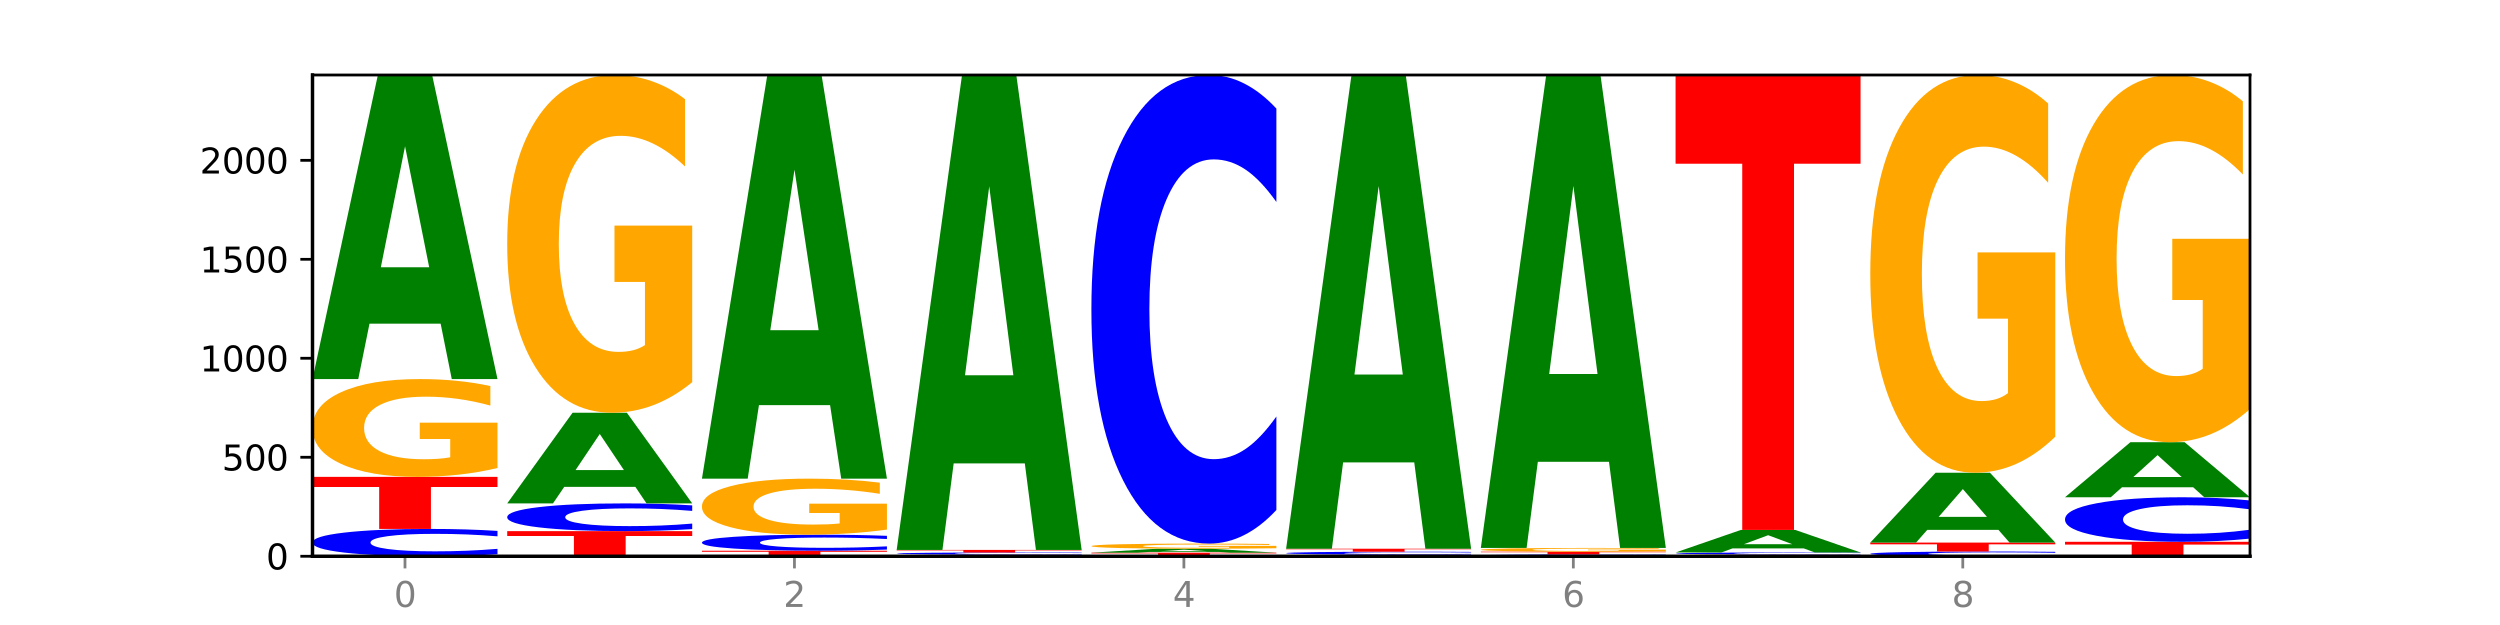<?xml version="1.0" encoding="utf-8" standalone="no"?>
<!DOCTYPE svg PUBLIC "-//W3C//DTD SVG 1.1//EN"
  "http://www.w3.org/Graphics/SVG/1.1/DTD/svg11.dtd">
<svg xmlns:xlink="http://www.w3.org/1999/xlink" width="720pt" height="180pt" viewBox="0 0 720 180" xmlns="http://www.w3.org/2000/svg" version="1.1">
 <defs>
  <style type="text/css">*{stroke-linejoin: round; stroke-linecap: butt}</style>
 </defs>
 <g id="figure_1">
  <g id="patch_1">
   <path d="M 0 180 
L 720 180 
L 720 0 
L 0 0 
z
" style="fill: #ffffff"/>
  </g>
  <g id="axes_1">
   <g id="patch_2">
    <path d="M 90 160.2 
L 648 160.2 
L 648 21.6 
L 90 21.6 
z
" style="fill: #ffffff"/>
   </g>
   <g id="line2d_1">
    <path d="M 90 160.2 
L 648 160.2 
" clip-path="url(#pdb4eabbbae)" style="fill: none; stroke: #000000; stroke-width: 0.5; stroke-linecap: square"/>
   </g>
   <g id="patch_3">
    <path d="M 143.276 159.636 
Q 138.82 159.916 134.001 160.057 
Q 129.182 160.2 123.934 160.2 
Q 108.282 160.2 99.141 159.14 
Q 90 158.081 90 156.269 
Q 90 154.45 99.141 153.392 
Q 108.282 152.332 123.934 152.332 
Q 129.182 152.332 134.001 152.475 
Q 138.82 152.617 143.276 152.896 
L 143.276 154.464 
Q 138.78 154.094 134.417 153.922 
Q 130.055 153.749 125.236 153.749 
Q 116.591 153.749 111.638 154.421 
Q 106.698 155.09 106.698 156.269 
Q 106.698 157.442 111.638 158.113 
Q 116.591 158.783 125.236 158.783 
Q 130.055 158.783 134.417 158.61 
Q 138.78 158.437 143.276 158.066 
L 143.276 159.636 
z
" clip-path="url(#pdb4eabbbae)" style="fill: #0000ff"/>
   </g>
   <g id="patch_4">
    <path d="M 90 137.338 
L 143.276 137.338 
L 143.276 140.262 
L 124.109 140.262 
L 124.109 152.332 
L 109.204 152.332 
L 109.204 140.262 
L 90 140.262 
L 90 137.338 
z
" clip-path="url(#pdb4eabbbae)" style="fill: #ff0000"/>
   </g>
   <g id="patch_5">
    <path d="M 143.276 134.789 
Q 137.903 136.063 132.124 136.703 
Q 126.345 137.338 120.184 137.338 
Q 106.262 137.338 98.131 133.544 
Q 90 129.751 90 123.264 
Q 90 116.701 98.274 112.937 
Q 106.561 109.173 120.972 109.173 
Q 126.525 109.173 131.611 109.685 
Q 136.709 110.191 141.223 111.192 
L 141.223 116.806 
Q 136.566 115.52 131.957 114.886 
Q 127.348 114.246 122.716 114.246 
Q 114.143 114.246 109.498 116.585 
Q 104.853 118.918 104.853 123.264 
Q 104.853 127.569 109.331 129.92 
Q 113.808 132.264 122.047 132.264 
Q 124.292 132.264 126.214 132.13 
Q 128.136 131.991 129.665 131.7 
L 129.665 126.429 
L 120.889 126.429 
L 120.889 121.734 
L 143.276 121.734 
L 143.276 134.789 
z
" clip-path="url(#pdb4eabbbae)" style="fill: #ffa600"/>
   </g>
   <g id="patch_6">
    <path d="M 126.905 93.22 
L 106.415 93.22 
L 103.18 109.173 
L 90 109.173 
L 108.823 21.6 
L 124.454 21.6 
L 143.276 109.173 
L 130.107 109.173 
L 126.905 93.22 
z
M 109.683 76.966 
L 123.604 76.966 
L 116.655 42.133 
L 109.683 76.966 
z
" clip-path="url(#pdb4eabbbae)" style="fill: #008000"/>
   </g>
   <g id="patch_7">
    <path d="M 146.08 152.959 
L 199.357 152.959 
L 199.357 154.371 
L 180.19 154.371 
L 180.19 160.2 
L 165.285 160.2 
L 165.285 154.371 
L 146.08 154.371 
L 146.08 152.959 
z
" clip-path="url(#pdb4eabbbae)" style="fill: #ff0000"/>
   </g>
   <g id="patch_8">
    <path d="M 199.357 152.387 
Q 194.9 152.671 190.081 152.814 
Q 185.263 152.959 180.014 152.959 
Q 164.363 152.959 155.222 151.884 
Q 146.08 150.809 146.08 148.971 
Q 146.08 147.126 155.222 146.052 
Q 164.363 144.977 180.014 144.977 
Q 185.263 144.977 190.081 145.122 
Q 194.9 145.266 199.357 145.55 
L 199.357 147.141 
Q 194.86 146.765 190.498 146.59 
Q 186.135 146.415 181.316 146.415 
Q 172.672 146.415 167.718 147.096 
Q 162.779 147.775 162.779 148.971 
Q 162.779 150.161 167.718 150.842 
Q 172.672 151.522 181.316 151.522 
Q 186.135 151.522 190.498 151.347 
Q 194.86 151.17 199.357 150.794 
L 199.357 152.387 
z
" clip-path="url(#pdb4eabbbae)" style="fill: #0000ff"/>
   </g>
   <g id="patch_9">
    <path d="M 182.985 140.221 
L 162.496 140.221 
L 159.261 144.977 
L 146.08 144.977 
L 164.903 118.865 
L 180.534 118.865 
L 199.357 144.977 
L 186.187 144.977 
L 182.985 140.221 
z
M 165.764 135.374 
L 179.684 135.374 
L 172.735 124.987 
L 165.764 135.374 
z
" clip-path="url(#pdb4eabbbae)" style="fill: #008000"/>
   </g>
   <g id="patch_10">
    <path d="M 199.357 110.065 
Q 193.984 114.465 188.205 116.675 
Q 182.426 118.865 176.265 118.865 
Q 162.343 118.865 154.212 105.765 
Q 146.08 92.665 146.08 70.263 
Q 146.08 47.599 154.355 34.599 
Q 162.641 21.6 177.053 21.6 
Q 182.605 21.6 187.691 23.368 
Q 192.79 25.116 197.303 28.572 
L 197.303 47.961 
Q 192.646 43.52 188.038 41.33 
Q 183.429 39.12 178.796 39.12 
Q 170.223 39.12 165.578 47.197 
Q 160.934 55.254 160.934 70.263 
Q 160.934 85.131 165.411 93.248 
Q 169.889 101.345 178.127 101.345 
Q 180.372 101.345 182.294 100.883 
Q 184.217 100.401 185.745 99.396 
L 185.745 81.193 
L 176.969 81.193 
L 176.969 64.979 
L 199.357 64.979 
L 199.357 110.065 
z
" clip-path="url(#pdb4eabbbae)" style="fill: #ffa600"/>
   </g>
   <g id="patch_11">
    <path d="M 202.161 158.604 
L 255.437 158.604 
L 255.437 158.915 
L 236.27 158.915 
L 236.27 160.2 
L 221.365 160.2 
L 221.365 158.915 
L 202.161 158.915 
L 202.161 158.604 
z
" clip-path="url(#pdb4eabbbae)" style="fill: #ff0000"/>
   </g>
   <g id="patch_12">
    <path d="M 255.437 158.273 
Q 250.981 158.437 246.162 158.52 
Q 241.343 158.604 236.094 158.604 
Q 220.443 158.604 211.302 157.982 
Q 202.161 157.36 202.161 156.296 
Q 202.161 155.229 211.302 154.607 
Q 220.443 153.986 236.094 153.986 
Q 241.343 153.986 246.162 154.069 
Q 250.981 154.152 255.437 154.317 
L 255.437 155.237 
Q 250.94 155.02 246.578 154.918 
Q 242.215 154.817 237.397 154.817 
Q 228.752 154.817 223.799 155.211 
Q 218.859 155.604 218.859 156.296 
Q 218.859 156.985 223.799 157.379 
Q 228.752 157.772 237.397 157.772 
Q 242.215 157.772 246.578 157.671 
Q 250.94 157.569 255.437 157.351 
L 255.437 158.273 
z
" clip-path="url(#pdb4eabbbae)" style="fill: #0000ff"/>
   </g>
   <g id="patch_13">
    <path d="M 255.437 152.526 
Q 250.064 153.256 244.285 153.622 
Q 238.506 153.986 232.345 153.986 
Q 218.423 153.986 210.292 151.812 
Q 202.161 149.639 202.161 145.923 
Q 202.161 142.164 210.435 140.007 
Q 218.722 137.851 233.133 137.851 
Q 238.685 137.851 243.772 138.144 
Q 248.87 138.434 253.384 139.007 
L 253.384 142.224 
Q 248.727 141.487 244.118 141.124 
Q 239.509 140.757 234.876 140.757 
Q 226.304 140.757 221.659 142.097 
Q 217.014 143.433 217.014 145.923 
Q 217.014 148.389 221.492 149.736 
Q 225.969 151.079 234.208 151.079 
Q 236.453 151.079 238.375 151.003 
Q 240.297 150.923 241.826 150.756 
L 241.826 147.736 
L 233.05 147.736 
L 233.05 145.047 
L 255.437 145.047 
L 255.437 152.526 
z
" clip-path="url(#pdb4eabbbae)" style="fill: #ffa600"/>
   </g>
   <g id="patch_14">
    <path d="M 239.065 116.673 
L 218.576 116.673 
L 215.341 137.851 
L 202.161 137.851 
L 220.983 21.6 
L 236.615 21.6 
L 255.437 137.851 
L 242.268 137.851 
L 239.065 116.673 
z
M 221.844 95.098 
L 235.765 95.098 
L 228.815 48.856 
L 221.844 95.098 
z
" clip-path="url(#pdb4eabbbae)" style="fill: #008000"/>
   </g>
   <g id="patch_15">
    <path d="M 311.518 160.159 
Q 306.145 160.179 300.366 160.19 
Q 294.587 160.2 288.426 160.2 
Q 274.504 160.2 266.372 160.139 
Q 258.241 160.077 258.241 159.972 
Q 258.241 159.866 266.516 159.805 
Q 274.802 159.744 289.214 159.744 
Q 294.766 159.744 299.852 159.752 
Q 304.951 159.76 309.464 159.777 
L 309.464 159.868 
Q 304.807 159.847 300.198 159.836 
Q 295.59 159.826 290.957 159.826 
Q 282.384 159.826 277.739 159.864 
Q 273.095 159.902 273.095 159.972 
Q 273.095 160.042 277.572 160.08 
Q 282.05 160.118 290.288 160.118 
Q 292.533 160.118 294.455 160.116 
Q 296.378 160.113 297.906 160.109 
L 297.906 160.023 
L 289.13 160.023 
L 289.13 159.947 
L 311.518 159.947 
L 311.518 160.159 
z
" clip-path="url(#pdb4eabbbae)" style="fill: #ffa600"/>
   </g>
   <g id="patch_16">
    <path d="M 311.518 159.699 
Q 307.061 159.721 302.242 159.732 
Q 297.423 159.744 292.175 159.744 
Q 276.524 159.744 267.382 159.659 
Q 258.241 159.575 258.241 159.431 
Q 258.241 159.286 267.382 159.201 
Q 276.524 159.117 292.175 159.117 
Q 297.423 159.117 302.242 159.128 
Q 307.061 159.139 311.518 159.162 
L 311.518 159.287 
Q 307.021 159.257 302.658 159.243 
Q 298.296 159.23 293.477 159.23 
Q 284.832 159.23 279.879 159.283 
Q 274.94 159.337 274.94 159.431 
Q 274.94 159.524 279.879 159.578 
Q 284.832 159.631 293.477 159.631 
Q 298.296 159.631 302.658 159.617 
Q 307.021 159.603 311.518 159.574 
L 311.518 159.699 
z
" clip-path="url(#pdb4eabbbae)" style="fill: #0000ff"/>
   </g>
   <g id="patch_17">
    <path d="M 258.241 158.376 
L 311.518 158.376 
L 311.518 158.52 
L 292.35 158.52 
L 292.35 159.117 
L 277.445 159.117 
L 277.445 158.52 
L 258.241 158.52 
L 258.241 158.376 
z
" clip-path="url(#pdb4eabbbae)" style="fill: #ff0000"/>
   </g>
   <g id="patch_18">
    <path d="M 295.146 133.459 
L 274.657 133.459 
L 271.421 158.376 
L 258.241 158.376 
L 277.064 21.6 
L 292.695 21.6 
L 311.518 158.376 
L 298.348 158.376 
L 295.146 133.459 
z
M 277.924 108.074 
L 291.845 108.074 
L 284.896 53.669 
L 277.924 108.074 
z
" clip-path="url(#pdb4eabbbae)" style="fill: #008000"/>
   </g>
   <g id="patch_19">
    <path d="M 314.322 159.174 
L 367.598 159.174 
L 367.598 159.374 
L 348.431 159.374 
L 348.431 160.2 
L 333.526 160.2 
L 333.526 159.374 
L 314.322 159.374 
L 314.322 159.174 
z
" clip-path="url(#pdb4eabbbae)" style="fill: #ff0000"/>
   </g>
   <g id="patch_20">
    <path d="M 351.226 158.966 
L 330.737 158.966 
L 327.502 159.174 
L 314.322 159.174 
L 333.144 158.033 
L 348.775 158.033 
L 367.598 159.174 
L 354.429 159.174 
L 351.226 158.966 
z
M 334.005 158.754 
L 347.926 158.754 
L 340.976 158.301 
L 334.005 158.754 
z
" clip-path="url(#pdb4eabbbae)" style="fill: #008000"/>
   </g>
   <g id="patch_21">
    <path d="M 367.598 157.899 
Q 362.225 157.966 356.446 158 
Q 350.667 158.033 344.506 158.033 
Q 330.584 158.033 322.453 157.834 
Q 314.322 157.634 314.322 157.293 
Q 314.322 156.947 322.596 156.749 
Q 330.882 156.551 345.294 156.551 
Q 350.846 156.551 355.933 156.578 
Q 361.031 156.605 365.544 156.657 
L 365.544 156.953 
Q 360.888 156.885 356.279 156.852 
Q 351.67 156.818 347.037 156.818 
Q 338.464 156.818 333.82 156.941 
Q 329.175 157.064 329.175 157.293 
Q 329.175 157.519 333.653 157.643 
Q 338.13 157.766 346.369 157.766 
Q 348.613 157.766 350.536 157.759 
Q 352.458 157.752 353.986 157.737 
L 353.986 157.459 
L 345.21 157.459 
L 345.21 157.212 
L 367.598 157.212 
L 367.598 157.899 
z
" clip-path="url(#pdb4eabbbae)" style="fill: #ffa600"/>
   </g>
   <g id="patch_22">
    <path d="M 367.598 146.878 
Q 363.142 151.673 358.323 154.098 
Q 353.504 156.551 348.255 156.551 
Q 332.604 156.551 323.463 138.376 
Q 314.322 120.2 314.322 89.117 
Q 314.322 57.923 323.463 39.776 
Q 332.604 21.6 348.255 21.6 
Q 353.504 21.6 358.323 24.053 
Q 363.142 26.478 367.598 31.273 
L 367.598 58.174 
Q 363.101 51.818 358.739 48.863 
Q 354.376 45.908 349.557 45.908 
Q 340.913 45.908 335.96 57.422 
Q 331.02 68.907 331.02 89.117 
Q 331.02 109.244 335.96 120.757 
Q 340.913 132.243 349.557 132.243 
Q 354.376 132.243 358.739 129.288 
Q 363.101 126.305 367.598 119.949 
L 367.598 146.878 
z
" clip-path="url(#pdb4eabbbae)" style="fill: #0000ff"/>
   </g>
   <g id="patch_23">
    <path d="M 423.678 160.159 
Q 418.305 160.179 412.526 160.19 
Q 406.747 160.2 400.586 160.2 
Q 386.664 160.2 378.533 160.139 
Q 370.402 160.077 370.402 159.972 
Q 370.402 159.866 378.676 159.805 
Q 386.963 159.744 401.374 159.744 
Q 406.927 159.744 412.013 159.752 
Q 417.111 159.76 421.625 159.777 
L 421.625 159.868 
Q 416.968 159.847 412.359 159.836 
Q 407.75 159.826 403.118 159.826 
Q 394.545 159.826 389.9 159.864 
Q 385.255 159.902 385.255 159.972 
Q 385.255 160.042 389.733 160.08 
Q 394.21 160.118 402.449 160.118 
Q 404.694 160.118 406.616 160.116 
Q 408.538 160.113 410.067 160.109 
L 410.067 160.023 
L 401.291 160.023 
L 401.291 159.947 
L 423.678 159.947 
L 423.678 160.159 
z
" clip-path="url(#pdb4eabbbae)" style="fill: #ffa600"/>
   </g>
   <g id="patch_24">
    <path d="M 423.678 159.683 
Q 419.222 159.713 414.403 159.728 
Q 409.584 159.744 404.336 159.744 
Q 388.684 159.744 379.543 159.629 
Q 370.402 159.514 370.402 159.317 
Q 370.402 159.119 379.543 159.004 
Q 388.684 158.889 404.336 158.889 
Q 409.584 158.889 414.403 158.904 
Q 419.222 158.92 423.678 158.95 
L 423.678 159.12 
Q 419.182 159.08 414.819 159.061 
Q 410.457 159.043 405.638 159.043 
Q 396.993 159.043 392.04 159.116 
Q 387.1 159.188 387.1 159.317 
Q 387.1 159.444 392.04 159.517 
Q 396.993 159.59 405.638 159.59 
Q 410.457 159.59 414.819 159.571 
Q 419.182 159.552 423.678 159.512 
L 423.678 159.683 
z
" clip-path="url(#pdb4eabbbae)" style="fill: #0000ff"/>
   </g>
   <g id="patch_25">
    <path d="M 370.402 158.033 
L 423.678 158.033 
L 423.678 158.2 
L 404.511 158.2 
L 404.511 158.889 
L 389.606 158.889 
L 389.606 158.2 
L 370.402 158.2 
L 370.402 158.033 
z
" clip-path="url(#pdb4eabbbae)" style="fill: #ff0000"/>
   </g>
   <g id="patch_26">
    <path d="M 407.307 133.18 
L 386.817 133.18 
L 383.582 158.033 
L 370.402 158.033 
L 389.225 21.6 
L 404.856 21.6 
L 423.678 158.033 
L 410.509 158.033 
L 407.307 133.18 
z
M 390.085 107.858 
L 404.006 107.858 
L 397.057 53.588 
L 390.085 107.858 
z
" clip-path="url(#pdb4eabbbae)" style="fill: #008000"/>
   </g>
   <g id="patch_27">
    <path d="M 479.759 160.163 
Q 475.302 160.181 470.483 160.191 
Q 465.665 160.2 460.416 160.2 
Q 444.765 160.2 435.624 160.131 
Q 426.482 160.062 426.482 159.944 
Q 426.482 159.825 435.624 159.756 
Q 444.765 159.687 460.416 159.687 
Q 465.665 159.687 470.483 159.696 
Q 475.302 159.705 479.759 159.724 
L 479.759 159.826 
Q 475.262 159.802 470.9 159.791 
Q 466.537 159.779 461.718 159.779 
Q 453.074 159.779 448.12 159.823 
Q 443.181 159.867 443.181 159.944 
Q 443.181 160.02 448.12 160.064 
Q 453.074 160.108 461.718 160.108 
Q 466.537 160.108 470.9 160.096 
Q 475.262 160.085 479.759 160.061 
L 479.759 160.163 
z
" clip-path="url(#pdb4eabbbae)" style="fill: #0000ff"/>
   </g>
   <g id="patch_28">
    <path d="M 426.482 158.889 
L 479.759 158.889 
L 479.759 159.044 
L 460.592 159.044 
L 460.592 159.687 
L 445.687 159.687 
L 445.687 159.044 
L 426.482 159.044 
L 426.482 158.889 
z
" clip-path="url(#pdb4eabbbae)" style="fill: #ff0000"/>
   </g>
   <g id="patch_29">
    <path d="M 479.759 158.791 
Q 474.386 158.84 468.607 158.864 
Q 462.828 158.889 456.667 158.889 
Q 442.745 158.889 434.614 158.743 
Q 426.482 158.597 426.482 158.347 
Q 426.482 158.095 434.757 157.95 
Q 443.043 157.805 457.455 157.805 
Q 463.007 157.805 468.093 157.825 
Q 473.192 157.845 477.705 157.883 
L 477.705 158.099 
Q 473.049 158.05 468.44 158.025 
Q 463.831 158.001 459.198 158.001 
Q 450.625 158.001 445.98 158.091 
Q 441.336 158.18 441.336 158.347 
Q 441.336 158.513 445.813 158.603 
Q 450.291 158.694 458.529 158.694 
Q 460.774 158.694 462.697 158.688 
Q 464.619 158.683 466.147 158.672 
L 466.147 158.469 
L 457.371 158.469 
L 457.371 158.289 
L 479.759 158.289 
L 479.759 158.791 
z
" clip-path="url(#pdb4eabbbae)" style="fill: #ffa600"/>
   </g>
   <g id="patch_30">
    <path d="M 463.387 132.993 
L 442.898 132.993 
L 439.663 157.805 
L 426.482 157.805 
L 445.305 21.6 
L 460.936 21.6 
L 479.759 157.805 
L 466.589 157.805 
L 463.387 132.993 
z
M 446.166 107.714 
L 460.087 107.714 
L 453.137 53.535 
L 446.166 107.714 
z
" clip-path="url(#pdb4eabbbae)" style="fill: #008000"/>
   </g>
   <g id="patch_31">
    <path d="M 535.839 160.154 
Q 530.466 160.177 524.687 160.188 
Q 518.908 160.2 512.747 160.2 
Q 498.825 160.2 490.694 160.131 
Q 482.563 160.062 482.563 159.944 
Q 482.563 159.824 490.837 159.755 
Q 499.124 159.687 513.535 159.687 
Q 519.087 159.687 524.174 159.696 
Q 529.272 159.705 533.786 159.724 
L 533.786 159.826 
Q 529.129 159.803 524.52 159.791 
Q 519.911 159.779 515.278 159.779 
Q 506.706 159.779 502.061 159.822 
Q 497.416 159.864 497.416 159.944 
Q 497.416 160.022 501.894 160.065 
Q 506.371 160.108 514.61 160.108 
Q 516.855 160.108 518.777 160.105 
Q 520.699 160.103 522.228 160.097 
L 522.228 160.001 
L 513.452 160.001 
L 513.452 159.916 
L 535.839 159.916 
L 535.839 160.154 
z
" clip-path="url(#pdb4eabbbae)" style="fill: #ffa600"/>
   </g>
   <g id="patch_32">
    <path d="M 535.839 159.646 
Q 531.383 159.666 526.564 159.677 
Q 521.745 159.687 516.496 159.687 
Q 500.845 159.687 491.704 159.61 
Q 482.563 159.533 482.563 159.402 
Q 482.563 159.27 491.704 159.194 
Q 500.845 159.117 516.496 159.117 
Q 521.745 159.117 526.564 159.127 
Q 531.383 159.137 535.839 159.158 
L 535.839 159.271 
Q 531.342 159.244 526.98 159.232 
Q 522.617 159.219 517.799 159.219 
Q 509.154 159.219 504.201 159.268 
Q 499.261 159.317 499.261 159.402 
Q 499.261 159.487 504.201 159.536 
Q 509.154 159.584 517.799 159.584 
Q 522.617 159.584 526.98 159.572 
Q 531.342 159.559 535.839 159.532 
L 535.839 159.646 
z
" clip-path="url(#pdb4eabbbae)" style="fill: #0000ff"/>
   </g>
   <g id="patch_33">
    <path d="M 519.467 157.933 
L 498.978 157.933 
L 495.743 159.117 
L 482.563 159.117 
L 501.385 152.617 
L 517.017 152.617 
L 535.839 159.117 
L 522.67 159.117 
L 519.467 157.933 
z
M 502.246 156.726 
L 516.167 156.726 
L 509.217 154.141 
L 502.246 156.726 
z
" clip-path="url(#pdb4eabbbae)" style="fill: #008000"/>
   </g>
   <g id="patch_34">
    <path d="M 482.563 21.6 
L 535.839 21.6 
L 535.839 47.152 
L 516.672 47.152 
L 516.672 152.617 
L 501.767 152.617 
L 501.767 47.152 
L 482.563 47.152 
L 482.563 21.6 
z
" clip-path="url(#pdb4eabbbae)" style="fill: #ff0000"/>
   </g>
   <g id="patch_35">
    <path d="M 591.92 160.102 
Q 587.463 160.151 582.644 160.175 
Q 577.825 160.2 572.577 160.2 
Q 556.926 160.2 547.784 160.016 
Q 538.643 159.831 538.643 159.516 
Q 538.643 159.2 547.784 159.016 
Q 556.926 158.832 572.577 158.832 
Q 577.825 158.832 582.644 158.857 
Q 587.463 158.881 591.92 158.93 
L 591.92 159.203 
Q 587.423 159.138 583.06 159.108 
Q 578.698 159.078 573.879 159.078 
Q 565.234 159.078 560.281 159.195 
Q 555.342 159.311 555.342 159.516 
Q 555.342 159.72 560.281 159.837 
Q 565.234 159.954 573.879 159.954 
Q 578.698 159.954 583.06 159.924 
Q 587.423 159.893 591.92 159.829 
L 591.92 160.102 
z
" clip-path="url(#pdb4eabbbae)" style="fill: #0000ff"/>
   </g>
   <g id="patch_36">
    <path d="M 538.643 156.266 
L 591.92 156.266 
L 591.92 156.766 
L 572.752 156.766 
L 572.752 158.832 
L 557.847 158.832 
L 557.847 156.766 
L 538.643 156.766 
L 538.643 156.266 
z
" clip-path="url(#pdb4eabbbae)" style="fill: #ff0000"/>
   </g>
   <g id="patch_37">
    <path d="M 575.548 152.6 
L 555.059 152.6 
L 551.823 156.266 
L 538.643 156.266 
L 557.466 136.14 
L 573.097 136.14 
L 591.92 156.266 
L 578.75 156.266 
L 575.548 152.6 
z
M 558.326 148.864 
L 572.247 148.864 
L 565.298 140.859 
L 558.326 148.864 
z
" clip-path="url(#pdb4eabbbae)" style="fill: #008000"/>
   </g>
   <g id="patch_38">
    <path d="M 591.92 125.777 
Q 586.547 130.959 580.768 133.561 
Q 574.989 136.14 568.828 136.14 
Q 554.906 136.14 546.774 120.714 
Q 538.643 105.287 538.643 78.906 
Q 538.643 52.217 546.918 36.908 
Q 555.204 21.6 569.616 21.6 
Q 575.168 21.6 580.254 23.682 
Q 585.353 25.741 589.866 29.81 
L 589.866 52.643 
Q 585.209 47.414 580.6 44.835 
Q 575.992 42.232 571.359 42.232 
Q 562.786 42.232 558.141 51.743 
Q 553.497 61.231 553.497 78.906 
Q 553.497 96.414 557.974 105.973 
Q 562.452 115.508 570.69 115.508 
Q 572.935 115.508 574.857 114.964 
Q 576.78 114.396 578.308 113.213 
L 578.308 91.777 
L 569.532 91.777 
L 569.532 72.683 
L 591.92 72.683 
L 591.92 125.777 
z
" clip-path="url(#pdb4eabbbae)" style="fill: #ffa600"/>
   </g>
   <g id="patch_39">
    <path d="M 594.724 156.038 
L 648 156.038 
L 648 156.85 
L 628.833 156.85 
L 628.833 160.2 
L 613.928 160.2 
L 613.928 156.85 
L 594.724 156.85 
L 594.724 156.038 
z
" clip-path="url(#pdb4eabbbae)" style="fill: #ff0000"/>
   </g>
   <g id="patch_40">
    <path d="M 648 155.119 
Q 643.544 155.574 638.725 155.805 
Q 633.906 156.038 628.657 156.038 
Q 613.006 156.038 603.865 154.31 
Q 594.724 152.583 594.724 149.628 
Q 594.724 146.663 603.865 144.938 
Q 613.006 143.21 628.657 143.21 
Q 633.906 143.21 638.725 143.443 
Q 643.544 143.674 648 144.129 
L 648 146.687 
Q 643.503 146.082 639.141 145.802 
Q 634.778 145.521 629.959 145.521 
Q 621.315 145.521 616.362 146.615 
Q 611.422 147.707 611.422 149.628 
Q 611.422 151.541 616.362 152.636 
Q 621.315 153.727 629.959 153.727 
Q 634.778 153.727 639.141 153.446 
Q 643.503 153.163 648 152.559 
L 648 155.119 
z
" clip-path="url(#pdb4eabbbae)" style="fill: #0000ff"/>
   </g>
   <g id="patch_41">
    <path d="M 631.628 140.323 
L 611.139 140.323 
L 607.904 143.21 
L 594.724 143.21 
L 613.546 127.36 
L 629.177 127.36 
L 648 143.21 
L 634.831 143.21 
L 631.628 140.323 
z
M 614.407 137.381 
L 628.328 137.381 
L 621.378 131.076 
L 614.407 137.381 
z
" clip-path="url(#pdb4eabbbae)" style="fill: #008000"/>
   </g>
   <g id="patch_42">
    <path d="M 648 117.791 
Q 642.627 122.576 636.848 124.979 
Q 631.069 127.36 624.908 127.36 
Q 610.986 127.36 602.855 113.116 
Q 594.724 98.872 594.724 74.513 
Q 594.724 49.87 602.998 35.735 
Q 611.284 21.6 625.696 21.6 
Q 631.248 21.6 636.335 23.523 
Q 641.433 25.423 645.946 29.181 
L 645.946 50.263 
Q 641.29 45.435 636.681 43.054 
Q 632.072 40.65 627.439 40.65 
Q 618.866 40.65 614.222 49.433 
Q 609.577 58.193 609.577 74.513 
Q 609.577 90.679 614.055 99.506 
Q 618.532 108.31 626.771 108.31 
Q 629.015 108.31 630.938 107.807 
Q 632.86 107.283 634.388 106.191 
L 634.388 86.397 
L 625.612 86.397 
L 625.612 68.767 
L 648 68.767 
L 648 117.791 
z
" clip-path="url(#pdb4eabbbae)" style="fill: #ffa600"/>
   </g>
   <g id="matplotlib.axis_1">
    <g id="xtick_1">
     <g id="line2d_2">
      <defs>
       <path id="m861ff6a582" d="M 0 0 
L 0 3.5 
" style="stroke: #808080; stroke-width: 0.8"/>
      </defs>
      <g>
       <use xlink:href="#m861ff6a582" x="116.638" y="160.2" style="fill: #808080; stroke: #808080; stroke-width: 0.8"/>
      </g>
     </g>
     <g id="text_1">
      <!-- 0 -->
      <g style="fill: #808080" transform="translate(113.457 174.798) scale(0.1 -0.1)">
       <defs>
        <path id="DejaVuSans-30" d="M 2034 4250 
Q 1547 4250 1301 3770 
Q 1056 3291 1056 2328 
Q 1056 1369 1301 889 
Q 1547 409 2034 409 
Q 2525 409 2770 889 
Q 3016 1369 3016 2328 
Q 3016 3291 2770 3770 
Q 2525 4250 2034 4250 
z
M 2034 4750 
Q 2819 4750 3233 4129 
Q 3647 3509 3647 2328 
Q 3647 1150 3233 529 
Q 2819 -91 2034 -91 
Q 1250 -91 836 529 
Q 422 1150 422 2328 
Q 422 3509 836 4129 
Q 1250 4750 2034 4750 
z
" transform="scale(0.016)"/>
       </defs>
       <use xlink:href="#DejaVuSans-30"/>
      </g>
     </g>
    </g>
    <g id="xtick_2">
     <g id="line2d_3">
      <g>
       <use xlink:href="#m861ff6a582" x="228.799" y="160.2" style="fill: #808080; stroke: #808080; stroke-width: 0.8"/>
      </g>
     </g>
     <g id="text_2">
      <!-- 2 -->
      <g style="fill: #808080" transform="translate(225.618 174.798) scale(0.1 -0.1)">
       <defs>
        <path id="DejaVuSans-32" d="M 1228 531 
L 3431 531 
L 3431 0 
L 469 0 
L 469 531 
Q 828 903 1448 1529 
Q 2069 2156 2228 2338 
Q 2531 2678 2651 2914 
Q 2772 3150 2772 3378 
Q 2772 3750 2511 3984 
Q 2250 4219 1831 4219 
Q 1534 4219 1204 4116 
Q 875 4013 500 3803 
L 500 4441 
Q 881 4594 1212 4672 
Q 1544 4750 1819 4750 
Q 2544 4750 2975 4387 
Q 3406 4025 3406 3419 
Q 3406 3131 3298 2873 
Q 3191 2616 2906 2266 
Q 2828 2175 2409 1742 
Q 1991 1309 1228 531 
z
" transform="scale(0.016)"/>
       </defs>
       <use xlink:href="#DejaVuSans-32"/>
      </g>
     </g>
    </g>
    <g id="xtick_3">
     <g id="line2d_4">
      <g>
       <use xlink:href="#m861ff6a582" x="340.96" y="160.2" style="fill: #808080; stroke: #808080; stroke-width: 0.8"/>
      </g>
     </g>
     <g id="text_3">
      <!-- 4 -->
      <g style="fill: #808080" transform="translate(337.779 174.798) scale(0.1 -0.1)">
       <defs>
        <path id="DejaVuSans-34" d="M 2419 4116 
L 825 1625 
L 2419 1625 
L 2419 4116 
z
M 2253 4666 
L 3047 4666 
L 3047 1625 
L 3713 1625 
L 3713 1100 
L 3047 1100 
L 3047 0 
L 2419 0 
L 2419 1100 
L 313 1100 
L 313 1709 
L 2253 4666 
z
" transform="scale(0.016)"/>
       </defs>
       <use xlink:href="#DejaVuSans-34"/>
      </g>
     </g>
    </g>
    <g id="xtick_4">
     <g id="line2d_5">
      <g>
       <use xlink:href="#m861ff6a582" x="453.121" y="160.2" style="fill: #808080; stroke: #808080; stroke-width: 0.8"/>
      </g>
     </g>
     <g id="text_4">
      <!-- 6 -->
      <g style="fill: #808080" transform="translate(449.939 174.798) scale(0.1 -0.1)">
       <defs>
        <path id="DejaVuSans-36" d="M 2113 2584 
Q 1688 2584 1439 2293 
Q 1191 2003 1191 1497 
Q 1191 994 1439 701 
Q 1688 409 2113 409 
Q 2538 409 2786 701 
Q 3034 994 3034 1497 
Q 3034 2003 2786 2293 
Q 2538 2584 2113 2584 
z
M 3366 4563 
L 3366 3988 
Q 3128 4100 2886 4159 
Q 2644 4219 2406 4219 
Q 1781 4219 1451 3797 
Q 1122 3375 1075 2522 
Q 1259 2794 1537 2939 
Q 1816 3084 2150 3084 
Q 2853 3084 3261 2657 
Q 3669 2231 3669 1497 
Q 3669 778 3244 343 
Q 2819 -91 2113 -91 
Q 1303 -91 875 529 
Q 447 1150 447 2328 
Q 447 3434 972 4092 
Q 1497 4750 2381 4750 
Q 2619 4750 2861 4703 
Q 3103 4656 3366 4563 
z
" transform="scale(0.016)"/>
       </defs>
       <use xlink:href="#DejaVuSans-36"/>
      </g>
     </g>
    </g>
    <g id="xtick_5">
     <g id="line2d_6">
      <g>
       <use xlink:href="#m861ff6a582" x="565.281" y="160.2" style="fill: #808080; stroke: #808080; stroke-width: 0.8"/>
      </g>
     </g>
     <g id="text_5">
      <!-- 8 -->
      <g style="fill: #808080" transform="translate(562.1 174.798) scale(0.1 -0.1)">
       <defs>
        <path id="DejaVuSans-38" d="M 2034 2216 
Q 1584 2216 1326 1975 
Q 1069 1734 1069 1313 
Q 1069 891 1326 650 
Q 1584 409 2034 409 
Q 2484 409 2743 651 
Q 3003 894 3003 1313 
Q 3003 1734 2745 1975 
Q 2488 2216 2034 2216 
z
M 1403 2484 
Q 997 2584 770 2862 
Q 544 3141 544 3541 
Q 544 4100 942 4425 
Q 1341 4750 2034 4750 
Q 2731 4750 3128 4425 
Q 3525 4100 3525 3541 
Q 3525 3141 3298 2862 
Q 3072 2584 2669 2484 
Q 3125 2378 3379 2068 
Q 3634 1759 3634 1313 
Q 3634 634 3220 271 
Q 2806 -91 2034 -91 
Q 1263 -91 848 271 
Q 434 634 434 1313 
Q 434 1759 690 2068 
Q 947 2378 1403 2484 
z
M 1172 3481 
Q 1172 3119 1398 2916 
Q 1625 2713 2034 2713 
Q 2441 2713 2670 2916 
Q 2900 3119 2900 3481 
Q 2900 3844 2670 4047 
Q 2441 4250 2034 4250 
Q 1625 4250 1398 4047 
Q 1172 3844 1172 3481 
z
" transform="scale(0.016)"/>
       </defs>
       <use xlink:href="#DejaVuSans-38"/>
      </g>
     </g>
    </g>
   </g>
   <g id="matplotlib.axis_2">
    <g id="ytick_1">
     <g id="line2d_7">
      <defs>
       <path id="m35d78b6a60" d="M 0 0 
L -3.5 0 
" style="stroke: #000000; stroke-width: 0.8"/>
      </defs>
      <g>
       <use xlink:href="#m35d78b6a60" x="90" y="160.2" style="stroke: #000000; stroke-width: 0.8"/>
      </g>
     </g>
     <g id="text_6">
      <!-- 0 -->
      <g transform="translate(76.638 163.999) scale(0.1 -0.1)">
       <use xlink:href="#DejaVuSans-30"/>
      </g>
     </g>
    </g>
    <g id="ytick_2">
     <g id="line2d_8">
      <g>
       <use xlink:href="#m35d78b6a60" x="90" y="131.693" style="stroke: #000000; stroke-width: 0.8"/>
      </g>
     </g>
     <g id="text_7">
      <!-- 500 -->
      <g transform="translate(63.913 135.492) scale(0.1 -0.1)">
       <defs>
        <path id="DejaVuSans-35" d="M 691 4666 
L 3169 4666 
L 3169 4134 
L 1269 4134 
L 1269 2991 
Q 1406 3038 1543 3061 
Q 1681 3084 1819 3084 
Q 2600 3084 3056 2656 
Q 3513 2228 3513 1497 
Q 3513 744 3044 326 
Q 2575 -91 1722 -91 
Q 1428 -91 1123 -41 
Q 819 9 494 109 
L 494 744 
Q 775 591 1075 516 
Q 1375 441 1709 441 
Q 2250 441 2565 725 
Q 2881 1009 2881 1497 
Q 2881 1984 2565 2268 
Q 2250 2553 1709 2553 
Q 1456 2553 1204 2497 
Q 953 2441 691 2322 
L 691 4666 
z
" transform="scale(0.016)"/>
       </defs>
       <use xlink:href="#DejaVuSans-35"/>
       <use xlink:href="#DejaVuSans-30" x="63.623"/>
       <use xlink:href="#DejaVuSans-30" x="127.246"/>
      </g>
     </g>
    </g>
    <g id="ytick_3">
     <g id="line2d_9">
      <g>
       <use xlink:href="#m35d78b6a60" x="90" y="103.186" style="stroke: #000000; stroke-width: 0.8"/>
      </g>
     </g>
     <g id="text_8">
      <!-- 1000 -->
      <g transform="translate(57.55 106.986) scale(0.1 -0.1)">
       <defs>
        <path id="DejaVuSans-31" d="M 794 531 
L 1825 531 
L 1825 4091 
L 703 3866 
L 703 4441 
L 1819 4666 
L 2450 4666 
L 2450 531 
L 3481 531 
L 3481 0 
L 794 0 
L 794 531 
z
" transform="scale(0.016)"/>
       </defs>
       <use xlink:href="#DejaVuSans-31"/>
       <use xlink:href="#DejaVuSans-30" x="63.623"/>
       <use xlink:href="#DejaVuSans-30" x="127.246"/>
       <use xlink:href="#DejaVuSans-30" x="190.869"/>
      </g>
     </g>
    </g>
    <g id="ytick_4">
     <g id="line2d_10">
      <g>
       <use xlink:href="#m35d78b6a60" x="90" y="74.68" style="stroke: #000000; stroke-width: 0.8"/>
      </g>
     </g>
     <g id="text_9">
      <!-- 1500 -->
      <g transform="translate(57.55 78.479) scale(0.1 -0.1)">
       <use xlink:href="#DejaVuSans-31"/>
       <use xlink:href="#DejaVuSans-35" x="63.623"/>
       <use xlink:href="#DejaVuSans-30" x="127.246"/>
       <use xlink:href="#DejaVuSans-30" x="190.869"/>
      </g>
     </g>
    </g>
    <g id="ytick_5">
     <g id="line2d_11">
      <g>
       <use xlink:href="#m35d78b6a60" x="90" y="46.173" style="stroke: #000000; stroke-width: 0.8"/>
      </g>
     </g>
     <g id="text_10">
      <!-- 2000 -->
      <g transform="translate(57.55 49.972) scale(0.1 -0.1)">
       <use xlink:href="#DejaVuSans-32"/>
       <use xlink:href="#DejaVuSans-30" x="63.623"/>
       <use xlink:href="#DejaVuSans-30" x="127.246"/>
       <use xlink:href="#DejaVuSans-30" x="190.869"/>
      </g>
     </g>
    </g>
   </g>
   <g id="patch_43">
    <path d="M 90 160.2 
L 90 21.6 
" style="fill: none; stroke: #000000; stroke-linejoin: miter; stroke-linecap: square"/>
   </g>
   <g id="patch_44">
    <path d="M 648 160.2 
L 648 21.6 
" style="fill: none; stroke: #000000; stroke-width: 0.8; stroke-linejoin: miter; stroke-linecap: square"/>
   </g>
   <g id="patch_45">
    <path d="M 90 160.2 
L 648 160.2 
" style="fill: none; stroke: #000000; stroke-linejoin: miter; stroke-linecap: square"/>
   </g>
   <g id="patch_46">
    <path d="M 90 21.6 
L 648 21.6 
" style="fill: none; stroke: #000000; stroke-width: 0.8; stroke-linejoin: miter; stroke-linecap: square"/>
   </g>
  </g>
 </g>
 <defs>
  <clipPath id="pdb4eabbbae">
   <rect x="90" y="21.6" width="558" height="138.6"/>
  </clipPath>
 </defs>
</svg>
